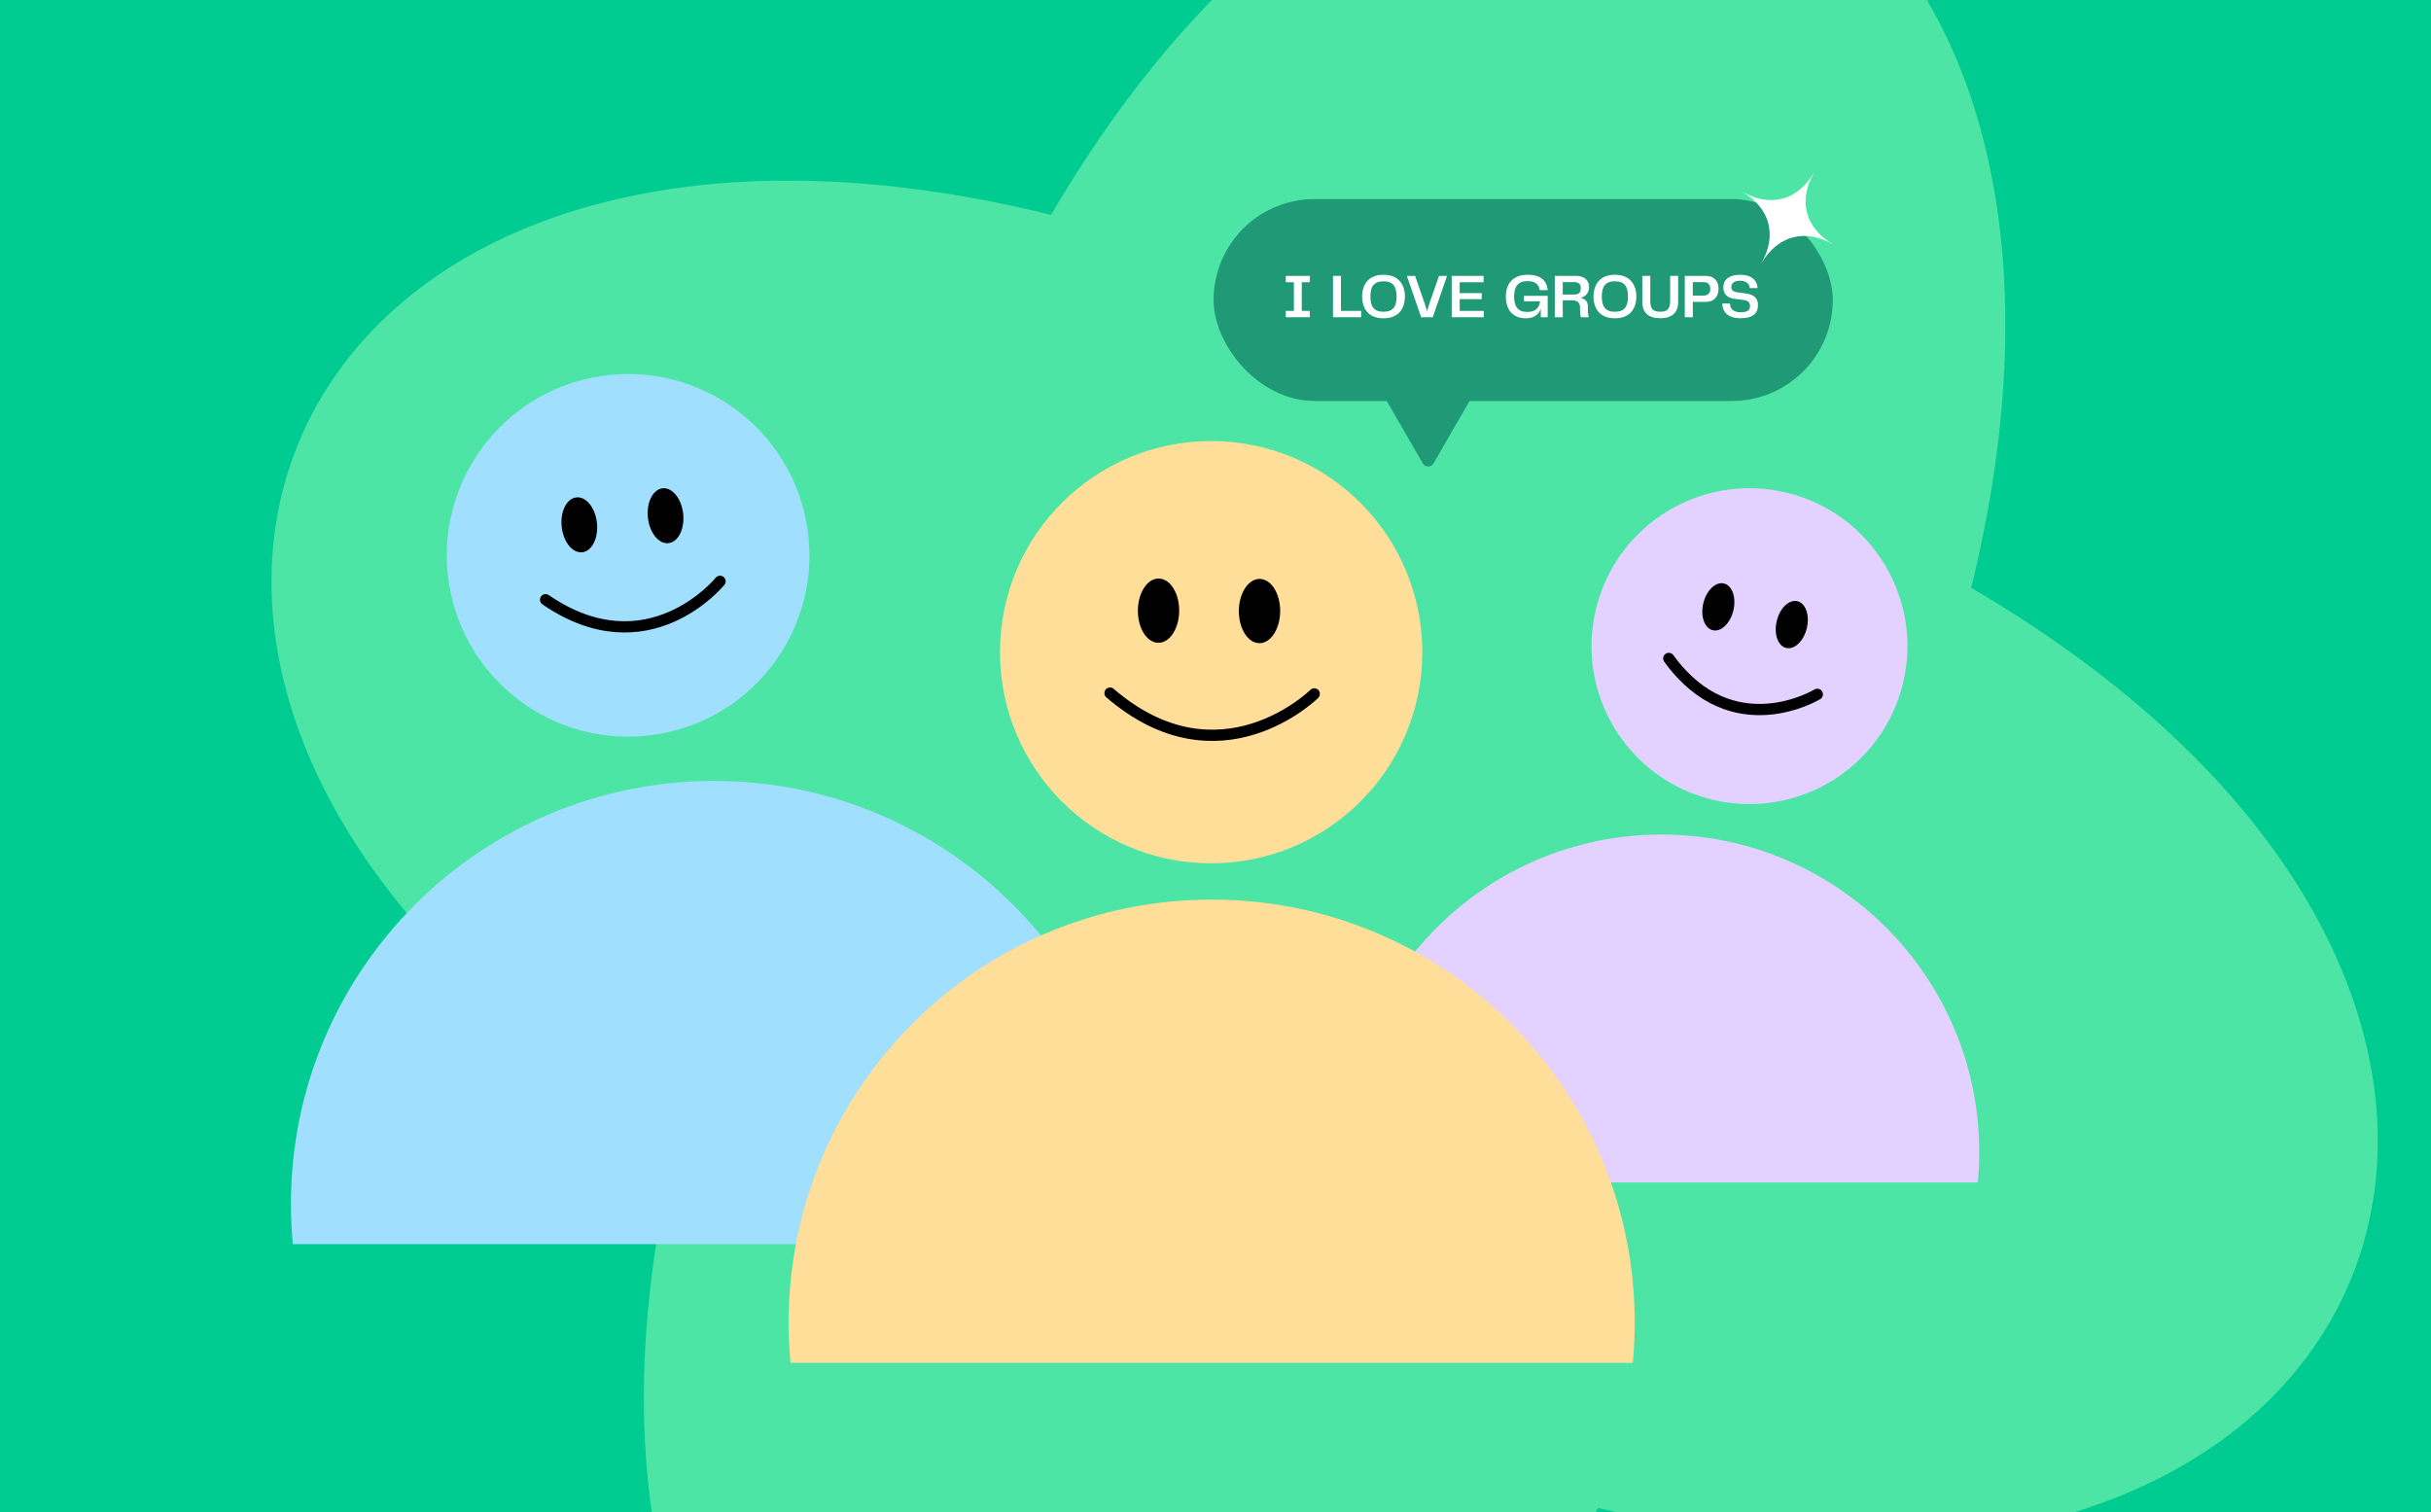 <svg xmlns="http://www.w3.org/2000/svg" width="635" height="395" fill="none"><rect width="100%" height="100%" fill="#333333" stroke="none"/><g clip-path="url(#a)"><path fill="#00CC92" d="M0 0h635v395H0z"/><path fill="#4DE5A6" d="M514.883 153.56c185.861 108.615 111.579 291.823-97.439 240.324-108.616 185.86-291.824 111.578-240.324-97.44C-8.74 187.829 65.541 4.62 274.559 56.12c108.616-185.86 291.824-111.578 240.324 97.44z"/><path fill="#A1DFFF" fill-rule="evenodd" d="M186.5 204C125.473 204 76 253.473 76 314.5c0 3.541.167 7.044.492 10.5h220.016c.325-3.456.492-6.959.492-10.5 0-61.027-49.473-110.5-110.5-110.5z" clip-rule="evenodd"/><path fill="#E3D1FF" fill-rule="evenodd" d="M434 218c-45.84 0-83 37.16-83 83 0 2.66.125 5.291.37 7.887h165.26c.245-2.596.37-5.227.37-7.887 0-45.84-37.16-83-83-83z" clip-rule="evenodd"/><circle cx="164.071" cy="145.071" r="47.36" fill="#A1DFFF" transform="rotate(-6.027 164.071 145.071)"/><path stroke="#000" stroke-linecap="round" stroke-width="2.935" d="M142.518 156.662c26.787 18.396 45.562-4.81 45.562-4.81"/><ellipse cx="151.321" cy="137.098" fill="#000" rx="4.633" ry="7.207" transform="rotate(-6.027 151.321 137.098)"/><ellipse cx="173.847" cy="134.722" fill="#000" rx="4.633" ry="7.207" transform="rotate(-6.027 173.847 134.722)"/><path fill="#FFDE99" fill-rule="evenodd" d="M316.5 235C255.473 235 206 284.473 206 345.5c0 3.541.167 7.044.492 10.5h220.016c.325-3.456.492-6.959.492-10.5 0-61.027-49.473-110.5-110.5-110.5z" clip-rule="evenodd"/><circle cx="316.364" cy="170.364" r="55.153" fill="#FFDE99" transform="rotate(.22 316.364 170.364)"/><path stroke="#000" stroke-linecap="round" stroke-width="2.935" d="M289.947 181.055c28.679 24.689 53.354.205 53.354.205"/><ellipse cx="302.619" cy="159.521" fill="#000" rx="5.395" ry="8.393" transform="rotate(.22 302.619 159.521)"/><ellipse cx="328.998" cy="159.622" fill="#000" rx="5.395" ry="8.393" transform="rotate(.22 328.998 159.622)"/><circle cx="456.98" cy="168.789" r="41.254" fill="#E3D1FF" transform="rotate(13.583 456.98 168.789)"/><path stroke="#000" stroke-linecap="round" stroke-width="2.935" d="M435.904 172c16.602 22.925 38.793 9.373 38.793 9.373"/><ellipse cx="448.849" cy="158.522" fill="#000" rx="4.036" ry="6.278" transform="rotate(13.583 448.849 158.522)"/><ellipse cx="468.029" cy="163.155" fill="#000" rx="4.036" ry="6.278" transform="rotate(13.583 468.029 163.155)"/><rect width="161.741" height="52.741" x="317" y="52" fill="#209977" rx="26.37"/><path fill="#fff" d="M342.149 73.724h-2.112v7.489h2.112v1.657h-6.287v-1.657h2.112v-7.49h-2.112v-1.656h6.287v1.657zm8.12 7.489h5.28v1.657h-7.36V72.067h2.08v9.146zm11.12 1.933c-3.997 0-5.589-2.599-5.589-5.686 0-3.038 1.592-5.686 5.589-5.686 3.996 0 5.588 2.665 5.588 5.686 0 3.07-1.592 5.686-5.588 5.686zm-3.428-5.686c0 2.6.91 3.98 3.428 3.98s3.411-1.38 3.411-3.98c0-2.599-.893-3.98-3.411-3.98s-3.428 1.381-3.428 3.98zm17.925-5.393h2.095l-3.736 10.803h-3.022l-3.736-10.803h2.144l2.567 7.375c.211.618.39 1.235.568 1.852.163-.617.342-1.234.553-1.852l2.567-7.375zm5.399 9.146h6.287v1.657h-8.367V72.067h8.318v1.657h-6.238v2.843h5.751v1.576h-5.751v3.07zm17.25 1.933c-3.606 0-5.198-2.518-5.198-5.686s1.722-5.686 5.67-5.686c3.476 0 5.036 1.56 5.279 4.013h-2.112c-.194-1.51-1.153-2.356-3.2-2.356-2.388 0-3.477 1.349-3.477 4.03 0 2.615.991 4.028 3.428 4.028 2.34 0 3.152-1.283 3.347-2.778h-4.208v-1.43h6.206v5.59h-1.803v-2.194c-.487 1.43-1.738 2.47-3.932 2.47zm16.236-2.989v.877c0 .878.13 1.43.211 1.836h-2.047c-.114-.325-.211-.91-.211-1.787v-.715c0-1.38-.796-1.917-2.031-1.917h-2.485v4.42h-2.08V72.066h5.443c2.323 0 3.509 1.17 3.509 2.94 0 1.511-.926 2.486-2.177 2.794 1.088.31 1.868.813 1.868 2.356zm-3.525-3.217c1.251 0 1.673-.617 1.673-1.69 0-.99-.52-1.559-1.722-1.559h-2.989v3.25h3.038zm10.588 6.206c-3.996 0-5.588-2.599-5.588-5.686 0-3.038 1.592-5.686 5.588-5.686 3.997 0 5.589 2.665 5.589 5.686 0 3.07-1.592 5.686-5.589 5.686zm-3.427-5.686c0 2.6.909 3.98 3.427 3.98s3.412-1.38 3.412-3.98c0-2.599-.894-3.98-3.412-3.98s-3.427 1.381-3.427 3.98zm10.582 1.414v-6.807h2.08v6.53c0 2.307.893 2.827 2.599 2.827 1.706 0 2.599-.52 2.599-2.827v-6.53h2.08v6.807c0 2.745-1.56 4.256-4.679 4.256s-4.679-1.495-4.679-4.256zm16.516-6.807c2.421 0 3.396 1.56 3.396 3.363 0 1.868-.975 3.427-3.396 3.427h-3.33v4.013h-2.096V72.067h5.426zm-.601 5.15c1.365 0 1.836-.764 1.836-1.771 0-1.024-.455-1.755-1.819-1.755h-2.746v3.526h2.729zm4.973 2.063h1.999c.065 1.397.893 2.29 2.81 2.29s2.437-.65 2.437-1.64c0-.91-.552-1.398-1.625-1.56l-2.453-.325c-1.884-.244-2.891-1.25-2.891-2.99 0-1.884 1.397-3.28 4.37-3.28 3.135 0 4.435 1.559 4.581 3.476h-2.031c-.146-1.154-.942-1.917-2.567-1.917-1.543 0-2.258.666-2.258 1.624 0 .715.39 1.235 1.349 1.365l2.453.341c2.047.26 3.151 1.202 3.151 3.038 0 2.128-1.299 3.428-4.532 3.428-3.542 0-4.76-1.852-4.793-3.85z"/><path fill="#209977" d="M374.453 121.045a1.625 1.625 0 0 1-2.814 0l-12.663-21.932a1.625 1.625 0 0 1 1.407-2.437h25.325a1.625 1.625 0 0 1 1.407 2.437l-12.662 21.932z"/><path fill="#fff" d="M478.945 63.91c-7.444-4.319-14.633-2.409-18.952 5.035 4.319-7.444 2.409-14.632-5.035-18.951 7.444 4.318 14.633 2.409 18.952-5.036-4.319 7.444-2.409 14.633 5.035 18.952z"/></g><defs><clipPath id="a"><path fill="#fff" d="M0 0h635v395H0z"/></clipPath></defs></svg>